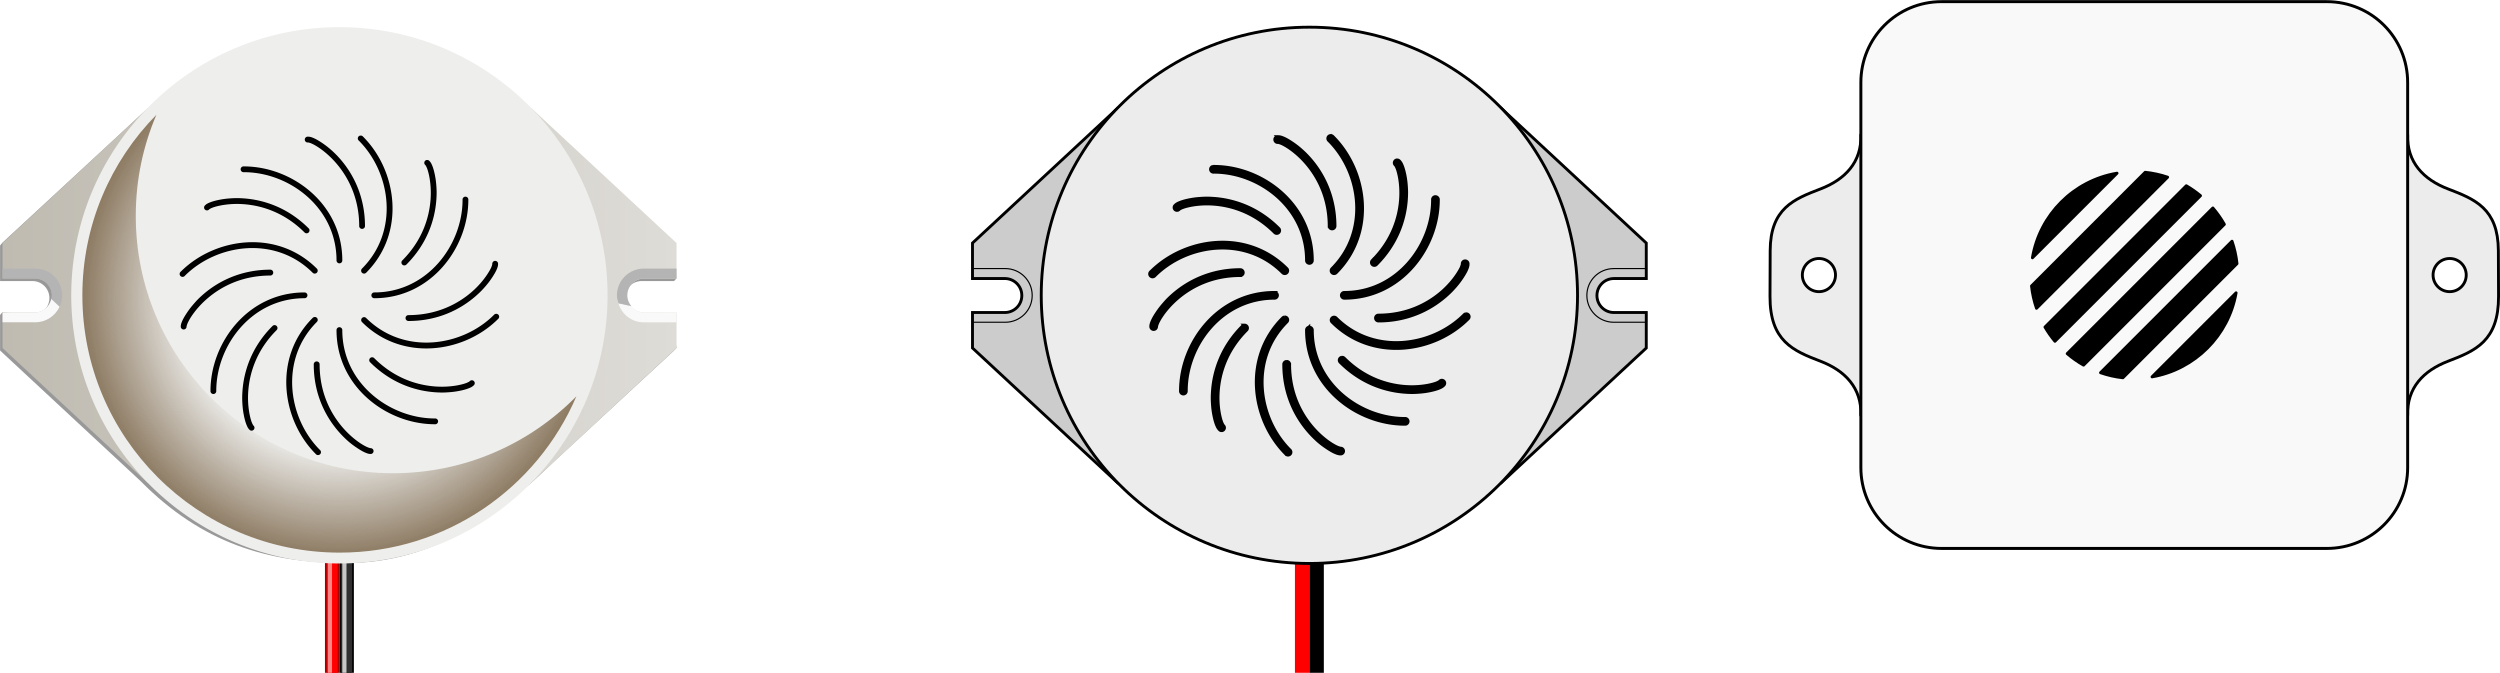 <?xml version="1.0" encoding="UTF-8"?>
<svg version="1.1" viewBox="0 0 864.72 232.71" xmlns="http://www.w3.org/2000/svg" xmlns:xlink="http://www.w3.org/1999/xlink">
<defs>
<radialGradient id="a" cx="-3333.2" cy="1805" r="92.9" gradientTransform="matrix(.951 .004 -.004 .959 8138.2 539.86)" gradientUnits="userSpaceOnUse">
<stop stop-color="#8e7c64" stop-opacity="0" offset="0"/>
<stop stop-color="#8e7c64" stop-opacity="0" offset=".594"/>
<stop stop-color="#8e7c64" offset="1"/>
</radialGradient>
<filter id="c" color-interpolation-filters="sRGB">
<feGaussianBlur stdDeviation="3.249"/>
</filter>
<linearGradient id="b" x1="-5938.2" x2="-5705.1" y1="919.28" y2="919.28" gradientTransform="translate(10783 1337.7)" gradientUnits="userSpaceOnUse">
<stop stop-color="#bfbbb1" offset="0"/>
<stop stop-color="#dedcd7" offset="1"/>
</linearGradient>
</defs>
<g transform="translate(-4844 -2154.8)">
<path transform="translate(4844 2155.4)" d="m643.66 46c0.309 9.556-5.544 15.519-13.969 18.75-9.172 3.518-17.35 6.706-17.406 21.344l-0.062 15.781c-0.059 15.563 8.071 18.864 17.469 22.469 8.425 3.231 14.278 9.163 13.969 18.719h189.12c-0.309-9.556 5.544-15.488 13.969-18.719 9.397-3.604 17.528-6.906 17.469-22.469l-0.062-15.781c-0.056-14.637-8.234-17.826-17.406-21.344-8.425-3.231-14.278-9.194-13.969-18.75zm-14.5 42.812c3.169 0 5.719 2.55 5.719 5.719s-2.55 5.75-5.719 5.75-5.75-2.581-5.75-5.75 2.581-5.719 5.75-5.719zm218.16 0c3.169 0 5.719 2.55 5.719 5.719s-2.55 5.75-5.719 5.75-5.75-2.581-5.75-5.75 2.581-5.719 5.75-5.719z" fill="#ececec" stroke="#000" stroke-linecap="round" stroke-linejoin="round"/>
<path d="m4956.4 2341.6v45.938h5v-45.938z" color="#000000" fill="#a10000" style="text-decoration-line:none;text-indent:0;text-transform:none"/>
<path d="m4961.4 2341.6v45.938h5v-45.938z" color="#000000" style="text-decoration-line:none;text-indent:0;text-transform:none"/>
<g transform="translate(8294.6 451.93)">
<path d="m-3337.6 1889.7v45.938h3.791v-45.938z" color="#000000" fill="#f00" style="text-decoration-line:none;text-indent:0;text-transform:none"/>
<path d="m-3337.2 1889.7v45.938h1.449v-45.938z" color="#000000" fill="#ff8484" style="text-decoration-line:none;text-indent:0;text-transform:none"/>
</g>
<path d="m4962 2341.6v45.938h3.791v-45.938z" color="#000000" fill="#303030" style="text-decoration-line:none;text-indent:0;text-transform:none"/>
<path d="m4962.4 2341.6v45.938h1.449v-45.938z" color="#000000" fill="#c7c7c7" style="text-decoration-line:none;text-indent:0;text-transform:none"/>
<path d="m4961.4 2166.2c-25.514 0-48.605 10.294-65.375 26.969h-1.875l-49.375 45.625-0.75 0.938v12.281h11.188c3.256 0 5.875 2.619 5.875 5.875s-2.619 5.875-5.875 5.875l-10.438-0.938-0.75 0.938v12.281l48.594 45.156c0.039 0.043 0.086 0.082 0.125 0.125 21.027 21.232 43.797 28.238 71.007 28.238 30.315 1e-4 53.202-16.887 71.623-34.894l41.776-38.625 0.844-0.938-0.844-4.844v-6.5h-11.188c-3.256 0-5.875-2.619-5.875-5.875s2.619-5.875 5.875-5.875h11.188l0.812-0.875-0.812-5.625v-5.781l-50.125-46.562h-0.219c-16.77-16.674-39.893-26.969-65.406-26.969z" fill="#999"/>
<path d="m5507.1 2160.4c-7.929 0-14.307 6.378-14.307 14.307v150.38c0 7.929 6.378 14.336 14.307 14.336h150.41c7.929 0 14.307-6.407 14.307-14.336v-150.38c0-7.929-6.378-14.307-14.307-14.307z"/>
<path d="m5230.5 2192.3-50.125 46.562v12.281h11.188c3.256 0 5.875 2.619 5.875 5.875s-2.619 5.875-5.875 5.875h-11.188v12.281l50.125 46.562 58.719-52.344h27.75l-13.875-12.375 13.875-12.375h-27.75z" fill="#ccc" stroke="#000"/>
<path d="m5363.3 2192.3 50.125 46.562v12.281h-11.188c-3.256 0-5.875 2.619-5.875 5.875s2.619 5.875 5.875 5.875h11.188v12.281l-50.125 46.562-58.719-52.344h-27.75l13.875-12.375-13.875-12.375h27.75z" fill="#ccc" stroke="#000"/>
<path d="m5180.4 2247.7v3.406h11.188c3.256 0 5.875 2.619 5.875 5.875s-2.619 5.875-5.875 5.875h-11.188v3.406h11.312c5.15 0 9.312-4.132 9.312-9.281s-4.163-9.281-9.312-9.281z" fill="none" stroke="#000" stroke-width=".4"/>
<path d="m5413.5 2247.7v3.406h-11.188c-3.256 0-5.875 2.619-5.875 5.875s2.619 5.875 5.875 5.875h11.188v3.406h-11.312c-5.15 0-9.312-4.132-9.312-9.281s4.163-9.281 9.312-9.281z" fill="none" stroke="#000" stroke-width=".4"/>
<path d="m5294.4 2341.6v45.943" fill="none" stroke="#f00" stroke-width="5"/>
<path d="m5299.4 2341.6v45.943" fill="none" stroke="#000" stroke-width="5"/>
<path d="m5296.9 2164.2c-51.219 0-92.75 41.531-92.75 92.75s41.531 92.75 92.75 92.75c51.219 1e-4 92.75-41.531 92.75-92.75s-41.531-92.75-92.75-92.75z" fill="#ececec" stroke="#000"/>
<path d="m5304.1 2201.7a1.004 1.004 0 0 0-0.438 1.781c11.035 11.035 14.04 31.242 1.062 44.219a1.016 1.016 0 0 0 1.438 1.438c13.818-13.818 10.707-35.293-1.062-47.062a1 1 0 0 0-0.094-0.094 1.001 1.001 0 0 0-0.062-0.062 1.004 1.004 0 0 0-0.75-0.219 1.004 1.004 0 0 0-0.094 0zm-18.312 0.375a1.012 1.012 0 1 0 0.312 2c0.035-7e-4 0.557 0.097 1.188 0.375 0.631 0.278 1.444 0.721 2.344 1.312 1.798 1.184 3.994 2.989 6.094 5.406 4.198 4.835 8.031 12.09 8.031 21.906a1.006 1.006 0 0 0 2 0c0-10.344-4.08-18.092-8.531-23.219-0.556-0.641-1.125-1.253-1.688-1.812-0.561-0.561-1.137-1.083-1.688-1.562-1.1-0.96-2.147-1.731-3.125-2.375-0.978-0.644-1.863-1.165-2.625-1.5-0.762-0.336-1.354-0.541-2-0.531a1 1 0 0 0-0.188 0 1.004 1.004 0 0 0-0.094 0 1.01 1.01 0 0 0-0.031 0zm41.281 8.062a1 1 0 0 0-0.406 1.781c0.025 0.024 0.313 0.451 0.562 1.094 0.25 0.642 0.501 1.539 0.719 2.594 0.434 2.109 0.725 4.931 0.5 8.125-0.451 6.387-2.871 14.246-9.813 21.188a1.006 1.006 0 0 0 1.438 1.406c7.314-7.314 9.897-15.696 10.375-22.469 0.06-0.847 0.094-1.675 0.094-2.469s-0.044-1.553-0.094-2.281c-0.099-1.457-0.295-2.759-0.531-3.906-0.236-1.147-0.511-2.13-0.812-2.906-0.301-0.776-0.571-1.328-1.031-1.781a1 1 0 0 0-0.875-0.375 1 1 0 0 0-0.094 0 1 1 0 0 0-0.031 0zm-63.5 2.219a1.012 1.012 0 1 0 0.312 2c15.606 0 32.031 12.179 32.031 30.531a1 1 0 1 0 2 0c0-19.541-17.386-32.531-34.031-32.531a1 1 0 0 0-0.094 0 1.001 1.001 0 0 0-0.094 0 1.004 1.004 0 0 0-0.094 0 1.01 1.01 0 0 0-0.031 0zm76.781 10.469a1.004 1.004 0 0 0-0.844 1.094c0 15.606-12.179 32.031-30.531 32.031a1 1 0 1 0 0 2c19.541-1e-4 32.532-17.386 32.531-34.031a1 1 0 0 0 0-0.094 1.001 1.001 0 0 0 0-0.094 1.004 1.004 0 0 0-1.031-0.906 1.004 1.004 0 0 0-0.094 0 1.004 1.004 0 0 0-0.031 0zm-79 0.5c-0.794 0-1.553 0.045-2.281 0.094-1.457 0.099-2.76 0.295-3.906 0.531s-2.13 0.511-2.906 0.812c-0.776 0.301-1.328 0.571-1.781 1.031a1 1 0 1 0 1.406 1.406c0.024-0.025 0.451-0.313 1.094-0.562 0.642-0.25 1.539-0.501 2.594-0.719 2.108-0.434 4.931-0.725 8.125-0.5 6.387 0.451 14.246 2.871 21.187 9.812a1.006 1.006 0 1 0 1.406-1.438c-7.314-7.314-15.696-9.897-22.469-10.375-0.847-0.06-1.675-0.094-2.469-0.094zm5.062 15.25c-9.129 0.125-18.122 3.935-24.375 10.188a1 1 0 0 0-0.094 0.062 1.001 1.001 0 0 0-0.063 0.094 1.01 1.01 0 0 0 1.563 1.281c11.035-11.035 31.242-14.04 44.219-1.062a1.016 1.016 0 0 0 1.438-1.438c-6.477-6.477-14.633-9.235-22.688-9.125zm84.188 6.469a1 1 0 0 0-0.812 1.094c7e-4 0.035-0.097 0.557-0.375 1.188-0.278 0.631-0.752 1.444-1.344 2.344-1.184 1.798-2.957 3.994-5.375 6.094-4.835 4.198-12.121 8.031-21.938 8.031a1.016 1.016 0 0 0 0.031 2.031c10.344 1e-4 18.092-4.111 23.219-8.562 0.641-0.556 1.252-1.125 1.813-1.688 0.561-0.561 1.083-1.137 1.562-1.688 0.96-1.1 1.731-2.147 2.375-3.125 0.644-0.978 1.165-1.863 1.5-2.625 0.336-0.762 0.541-1.354 0.531-2a1 1 0 0 0-1.125-1.094 1 1 0 0 0-0.062 0zm-77.562 3.031c-10.344 0-18.123 4.111-23.25 8.562-0.641 0.556-1.253 1.124-1.812 1.688-0.559 0.563-1.051 1.137-1.531 1.688-0.96 1.1-1.731 2.147-2.375 3.125-0.644 0.978-1.165 1.863-1.5 2.625-0.336 0.762-0.541 1.354-0.531 2a1 1 0 1 0 2 0c-7e-4 -0.035 0.097-0.557 0.375-1.188 0.278-0.631 0.721-1.444 1.312-2.344 1.184-1.798 2.989-3.994 5.406-6.094 4.835-4.198 12.09-8.031 21.906-8.031a1.016 1.016 0 0 0 0-2.031zm11.812 7.875c-19.541 0-32.531 17.386-32.531 34.031a1 1 0 0 0 0 0.094 1.001 1.001 0 0 0 0 0.094 1.004 1.004 0 1 0 2-0.188c0-15.606 12.179-32.031 30.531-32.031a1 1 0 1 0 0-2zm66.125 7.406a1.004 1.004 0 0 0-0.594 0.344c-11.035 11.035-31.273 14.04-44.25 1.062a1.006 1.006 0 0 0-1.406 1.438c13.818 13.818 35.293 10.708 47.062-1.062a1 1 0 0 0 0.062-0.094 1.001 1.001 0 0 0 0.094-0.062 1.004 1.004 0 0 0-0.938-1.625 1.004 1.004 0 0 0-0.031 0zm-62.719 1.094a1 1 0 0 0-0.094 0.031 1 1 0 0 0-0.5 0.281c-13.818 13.818-10.708 35.293 1.062 47.063a1 1 0 0 0 0.062 0.062 1.001 1.001 0 0 0 0.062 0.094h0.031a1.01 1.01 0 1 0 1.281-1.562c-11.035-11.035-14.04-31.273-1.062-44.25a1 1 0 0 0-0.812-1.719 1 1 0 0 0-0.031 0zm-14 2.812a1.006 1.006 0 0 0-0.5 0.312c-7.314 7.314-9.897 15.696-10.375 22.469-0.06 0.847-0.094 1.675-0.094 2.469s0.044 1.553 0.094 2.281c0.099 1.457 0.295 2.759 0.531 3.906 0.236 1.147 0.511 2.13 0.812 2.906 0.301 0.776 0.571 1.328 1.031 1.781a1 1 0 1 0 1.406-1.406c-0.025-0.024-0.313-0.451-0.562-1.094-0.25-0.642-0.501-1.539-0.719-2.594-0.434-2.109-0.725-4.931-0.5-8.125 0.45-6.387 2.871-14.246 9.813-21.188a1.006 1.006 0 0 0-0.781-1.719 1.006 1.006 0 0 0-0.094 0 1.006 1.006 0 0 0-0.063 0zm22.438 0.719a1 1 0 0 0-0.781 1.031c1e-4 19.541 17.386 32.531 34.031 32.531a1 1 0 0 0 0.094 0 1.001 1.001 0 0 0 0.094 0 1.004 1.004 0 0 0-0.187-2c-15.606 0-32.031-12.179-32.031-30.531a1 1 0 0 0-1.031-1.031 1 1 0 0 0-0.094 0 1 1 0 0 0-0.094 0zm11.375 10.406a1.006 1.006 0 0 0-0.531 1.719c7.314 7.314 15.696 9.897 22.469 10.375 0.847 0.06 1.675 0.094 2.469 0.094s1.553-0.044 2.281-0.094c1.457-0.099 2.76-0.295 3.906-0.531 1.147-0.236 2.13-0.511 2.906-0.812 0.776-0.301 1.328-0.571 1.781-1.031a1 1 0 1 0-1.406-1.406c-0.024 0.025-0.451 0.313-1.094 0.562-0.642 0.25-1.539 0.501-2.594 0.719-2.108 0.434-4.931 0.725-8.125 0.5-6.387-0.45-14.246-2.871-21.187-9.812a1.006 1.006 0 0 0-0.844-0.281 1.006 1.006 0 0 0-0.031 0zm-19.188 1.438a1.006 1.006 0 0 0-0.844 1c-1e-4 10.344 4.111 18.092 8.562 23.219 0.556 0.641 1.125 1.253 1.688 1.812 0.561 0.561 1.106 1.083 1.656 1.562 1.1 0.96 2.178 1.731 3.156 2.375 0.978 0.644 1.863 1.165 2.625 1.5 0.762 0.336 1.354 0.541 2 0.531a1 1 0 1 0 0-2c-0.035 7e-4 -0.557-0.097-1.188-0.375-0.631-0.278-1.444-0.721-2.344-1.312-1.798-1.184-3.995-2.989-6.094-5.406-4.198-4.835-8.031-12.09-8.031-21.906a1.006 1.006 0 0 0-1.156-1 1.006 1.006 0 0 0-0.031 0z" stroke="#000"/>
<path d="m4895 2192.3-50.125 46.562v12.281h11.188c3.256 0 5.875 2.619 5.875 5.875s-2.619 5.875-5.875 5.875h-11.188v12.281l50.125 46.562h132.88l50.125-46.562v-12.281h-11.188c-3.256 0-5.875-2.619-5.875-5.875s2.619-5.875 5.875-5.875h11.188v-12.281l-50.125-46.562z" fill="url(#b)"/>
<path d="m4864.6 2260.9c0.559-1.193 0.906-2.496 0.906-3.906 0-5.15-4.163-9.281-9.312-9.281h-11.312v3.406h11.188c3.256 0 5.875 2.619 5.875 5.875 0 0.434-0.13 0.812-0.219 1.219z" fill="#b4b4b4"/>
<path d="m4864.6 2260.9-2.875-2.688c-0.575 2.644-2.835 4.656-5.656 4.656h-11.188v3.406h11.312c3.74 0 6.924-2.209 8.406-5.375z" fill="#f9f9f9"/>
<path d="m5062.3 2260.7c-1.849-0.404-2.513-0.574-4.406-0.969 1.178 3.785 4.566 6.562 8.75 6.562h11.312v-3.406h-11.188c-1.831 0-3.393-0.883-4.469-2.188z" fill="#f9f9f9"/>
<path d="m5066.7 2247.7c-5.15 0-9.312 4.132-9.312 9.281 0 0.966 0.291 1.845 0.562 2.719 1.893 0.394 2.558 0.565 4.406 0.969-0.837-1.015-1.406-2.263-1.406-3.688 0-3.256 2.619-5.875 5.875-5.875h11.188v-3.406z" fill="#b4b4b4"/>
<circle transform="matrix(.834 0 0 .834 9537.5 1490.2)" cx="-5486.2" cy="919.28" r="92.74"/>
<path d="m4961.4 2164.2c-51.219 0-92.75 41.531-92.75 92.75s41.531 92.75 92.75 92.75c51.219 1e-4 92.75-41.531 92.75-92.75s-41.531-92.75-92.75-92.75zm7.188 37.5a1.004 1.004 0 0 1 0.094 0 1.004 1.004 0 0 1 0.75 0.219 1.001 1.001 0 0 1 0.062 0.062 1 1 0 0 1 0.094 0.094c11.77 11.77 14.88 33.245 1.062 47.062a1.016 1.016 0 0 1-1.438-1.438c12.977-12.977 9.972-33.184-1.062-44.219a1.004 1.004 0 0 1 0.438-1.781zm-18.281 0.375a1.004 1.004 0 0 1 0.094 0 1 1 0 0 1 0.188 0c0.646-0.01 1.238 0.196 2 0.531 0.762 0.336 1.647 0.856 2.625 1.5 0.978 0.644 2.025 1.415 3.125 2.375 0.55 0.48 1.126 1.001 1.688 1.562 0.563 0.56 1.131 1.171 1.688 1.812 4.451 5.127 8.531 12.875 8.531 23.219a1.006 1.006 0 0 1-2 0c1e-4 -9.817-3.833-17.071-8.031-21.906-2.099-2.418-4.296-4.222-6.094-5.406-0.899-0.592-1.713-1.035-2.344-1.312-0.631-0.278-1.153-0.376-1.188-0.375a1.01 1.01 0 1 1-0.281-2zm41.281 8.062a1 1 0 0 1 0.094 0 1 1 0 0 1 0.875 0.375c0.461 0.453 0.73 1.005 1.031 1.781 0.302 0.776 0.576 1.76 0.812 2.906 0.236 1.147 0.432 2.449 0.531 3.906 0.05 0.729 0.094 1.488 0.094 2.281s-0.034 1.622-0.094 2.469c-0.478 6.773-3.061 15.155-10.375 22.469a1.006 1.006 0 0 1-1.438-1.406c6.942-6.941 9.362-14.8 9.813-21.188 0.225-3.194-0.066-6.016-0.5-8.125-0.217-1.054-0.469-1.951-0.719-2.594-0.25-0.642-0.537-1.07-0.562-1.094a1 1 0 0 1 0.438-1.781zm-63.5 2.219a1.004 1.004 0 0 1 0.094 0 1.001 1.001 0 0 1 0.094 0 1 1 0 0 1 0.094 0c16.645 0 34.031 12.99 34.031 32.531a1 1 0 1 1-2 0c0-18.352-16.426-30.531-32.031-30.531a1.01 1.01 0 0 1-0.281-2zm76.781 10.469a1.004 1.004 0 0 1 0.094 0 1.004 1.004 0 0 1 1.031 0.906 1.001 1.001 0 0 1 0 0.094 1 1 0 0 1 0 0.094c2e-4 16.645-12.99 34.031-32.531 34.031a1 1 0 1 1 0-2c18.352 0 30.531-16.426 30.531-32.031a1.004 1.004 0 0 1 0.875-1.094zm-79.031 0.5c0.794 0 1.622 0.034 2.469 0.094 6.773 0.478 15.154 3.061 22.469 10.375a1.006 1.006 0 0 1-1.406 1.438c-6.941-6.942-14.8-9.362-21.187-9.812-3.194-0.225-6.016 0.066-8.125 0.5-1.054 0.217-1.951 0.469-2.594 0.719-0.642 0.25-1.07 0.537-1.094 0.562a1 1 0 1 1-1.406-1.406c0.453-0.461 1.005-0.73 1.781-1.031 0.776-0.301 1.76-0.576 2.906-0.812s2.449-0.432 3.906-0.531c0.728-0.049 1.488-0.091 2.281-0.094zm5.062 15.25c8.055-0.11 16.21 2.648 22.688 9.125a1.016 1.016 0 0 1-1.438 1.438c-12.977-12.977-33.184-9.972-44.219 1.062a1.01 1.01 0 0 1-1.563-1.281 1.001 1.001 0 0 1 0.063-0.094 1 1 0 0 1 0.094-0.062c6.253-6.253 15.246-10.063 24.375-10.188zm84.25 6.469a1 1 0 0 1 1.125 1.094c0.01 0.646-0.196 1.238-0.531 2-0.336 0.762-0.856 1.647-1.5 2.625-0.644 0.978-1.415 2.025-2.375 3.125-0.48 0.55-1.001 1.126-1.562 1.688-0.56 0.563-1.171 1.131-1.813 1.688-5.127 4.451-12.875 8.563-23.219 8.562a1.016 1.016 0 0 1-0.031-2.031c9.817 1e-4 17.102-3.833 21.938-8.031 2.418-2.099 4.191-4.296 5.375-6.094 0.592-0.899 1.066-1.713 1.344-2.344 0.278-0.631 0.376-1.153 0.375-1.188a1 1 0 0 1 0.875-1.094zm-77.625 3.031a1.016 1.016 0 0 1 0 2.031c-9.817-1e-4 -17.071 3.833-21.906 8.031-2.418 2.099-4.222 4.295-5.406 6.094-0.592 0.899-1.035 1.713-1.312 2.344-0.278 0.631-0.376 1.153-0.375 1.188a1 1 0 1 1-2 0c-0.01-0.646 0.196-1.238 0.531-2 0.336-0.762 0.856-1.647 1.5-2.625 0.644-0.978 1.415-2.025 2.375-3.125 0.48-0.55 0.972-1.124 1.531-1.688 0.559-0.563 1.172-1.131 1.812-1.688 5.127-4.451 12.906-8.562 23.25-8.562zm11.812 7.875a1 1 0 1 1 0 2c-18.352 0-30.531 16.426-30.531 32.031a1.004 1.004 0 0 1-2 0.188 1.001 1.001 0 0 1 0-0.094 1 1 0 0 1 0-0.094c-1e-4 -16.645 12.99-34.031 32.531-34.031zm66.156 7.406a1.004 1.004 0 0 1 0.938 1.625 1.001 1.001 0 0 1-0.094 0.062 1 1 0 0 1-0.062 0.094c-11.77 11.77-33.245 14.88-47.062 1.062a1.006 1.006 0 0 1 1.406-1.438c12.977 12.977 33.215 9.972 44.25-1.062a1.004 1.004 0 0 1 0.625-0.344zm-62.719 1.094a1 1 0 0 1 0.812 1.719c-12.977 12.977-9.972 33.215 1.062 44.25a1.01 1.01 0 0 1-1.281 1.562h-0.031a1.001 1.001 0 0 1-0.062-0.094 1 1 0 0 1-0.062-0.062c-11.77-11.77-14.88-33.245-1.062-47.062a1 1 0 0 1 0.5-0.281 1 1 0 0 1 0.125-0.031zm-13.969 2.812a1.006 1.006 0 0 1 0.094 0 1.006 1.006 0 0 1 0.781 1.719c-6.942 6.941-9.362 14.8-9.813 21.188-0.225 3.194 0.066 6.016 0.5 8.125 0.217 1.054 0.469 1.951 0.719 2.594 0.25 0.642 0.537 1.07 0.562 1.094a1 1 0 1 1-1.406 1.406c-0.461-0.453-0.73-1.005-1.031-1.781-0.302-0.776-0.576-1.76-0.812-2.906-0.236-1.147-0.432-2.449-0.531-3.906-0.05-0.729-0.094-1.488-0.094-2.281s0.034-1.622 0.094-2.469c0.478-6.773 3.061-15.154 10.375-22.469a1.006 1.006 0 0 1 0.563-0.312zm22.469 0.719a1 1 0 0 1 0.094 0 1 1 0 0 1 1.031 1.031c0 18.353 16.426 30.531 32.031 30.531a1.004 1.004 0 0 1 0.187 2 1.001 1.001 0 0 1-0.094 0 1 1 0 0 1-0.094 0c-16.645 1e-4 -34.031-12.99-34.031-32.531a1 1 0 0 1 0.875-1.031zm11.312 10.406a1.006 1.006 0 0 1 0.844 0.281c6.941 6.942 14.8 9.362 21.187 9.812 3.194 0.225 6.016-0.066 8.125-0.5 1.055-0.217 1.951-0.469 2.594-0.719 0.642-0.25 1.07-0.537 1.094-0.562a1 1 0 1 1 1.406 1.406c-0.453 0.461-1.005 0.73-1.781 1.031-0.776 0.302-1.76 0.576-2.906 0.812-1.147 0.236-2.449 0.432-3.906 0.531-0.729 0.05-1.488 0.094-2.281 0.094s-1.622-0.034-2.469-0.094c-6.773-0.478-15.155-3.061-22.469-10.375a1.006 1.006 0 0 1 0.562-1.719zm-19.188 1.438a1.006 1.006 0 0 1 1.156 1c-1e-4 9.817 3.833 17.071 8.031 21.906 2.099 2.418 4.295 4.222 6.094 5.406 0.899 0.592 1.713 1.035 2.344 1.312 0.631 0.278 1.153 0.376 1.188 0.375a1 1 0 1 1 0 2c-0.646 0.01-1.238-0.196-2-0.531-0.762-0.336-1.647-0.856-2.625-1.5-0.978-0.644-2.056-1.415-3.156-2.375-0.551-0.48-1.095-1.001-1.656-1.562-0.563-0.56-1.131-1.171-1.688-1.812-4.451-5.127-8.563-12.875-8.562-23.219a1.006 1.006 0 0 1 0.875-1z" fill="#eeeeec"/>
<path d="m4898.1 2194.5c-15.824 16.065-25.606 38.127-25.606 62.455 0 49.143 39.848 88.99 88.99 88.99 36.742 1e-4 68.303-22.279 81.884-54.06-16.143 16.404-38.585 26.595-63.415 26.595-49.143 0-88.99-39.848-88.99-88.99 0-12.422 2.537-24.25 7.136-34.99z" fill="url(#a)" filter="url(#c)"/>
<path transform="translate(4844 2155.4)" d="m671.59-0.031c-15.492 0-27.938 12.477-27.938 27.969v133.19c0 15.492 12.446 27.969 27.938 27.969h133.22c15.492 0 27.969-12.477 27.969-27.969v-133.19c0-15.492-12.477-27.969-27.969-27.969zm70.406 59.031c2.674 0.281 5.285 0.85 7.75 1.688l-45.344 45.344c-0.84-2.468-1.437-5.041-1.719-7.719zm-9.75 0.312-29.25 29.25c2.518-14.948 14.302-26.732 29.25-29.25zm23.969 4.344c1.728 1.009 3.379 2.163 4.906 3.438l-50.344 50.344c-1.274-1.526-2.429-3.18-3.438-4.906zm9.188 7.688c1.496 1.75 2.83 3.638 3.969 5.656l-48.688 48.688c-2.02-1.14-3.904-2.472-5.656-3.969zm6.625 11.5c0.856 2.473 1.424 5.064 1.719 7.75l-39.469 39.469c-2.675-0.293-5.254-0.899-7.719-1.75zm1.406 17.844c-2.572 14.811-14.249 26.498-29.062 29.062z" fill="#f9f9f9" stroke="#000" stroke-linecap="round" stroke-linejoin="round" stroke-width="1.023"/>
</g>
</svg>
